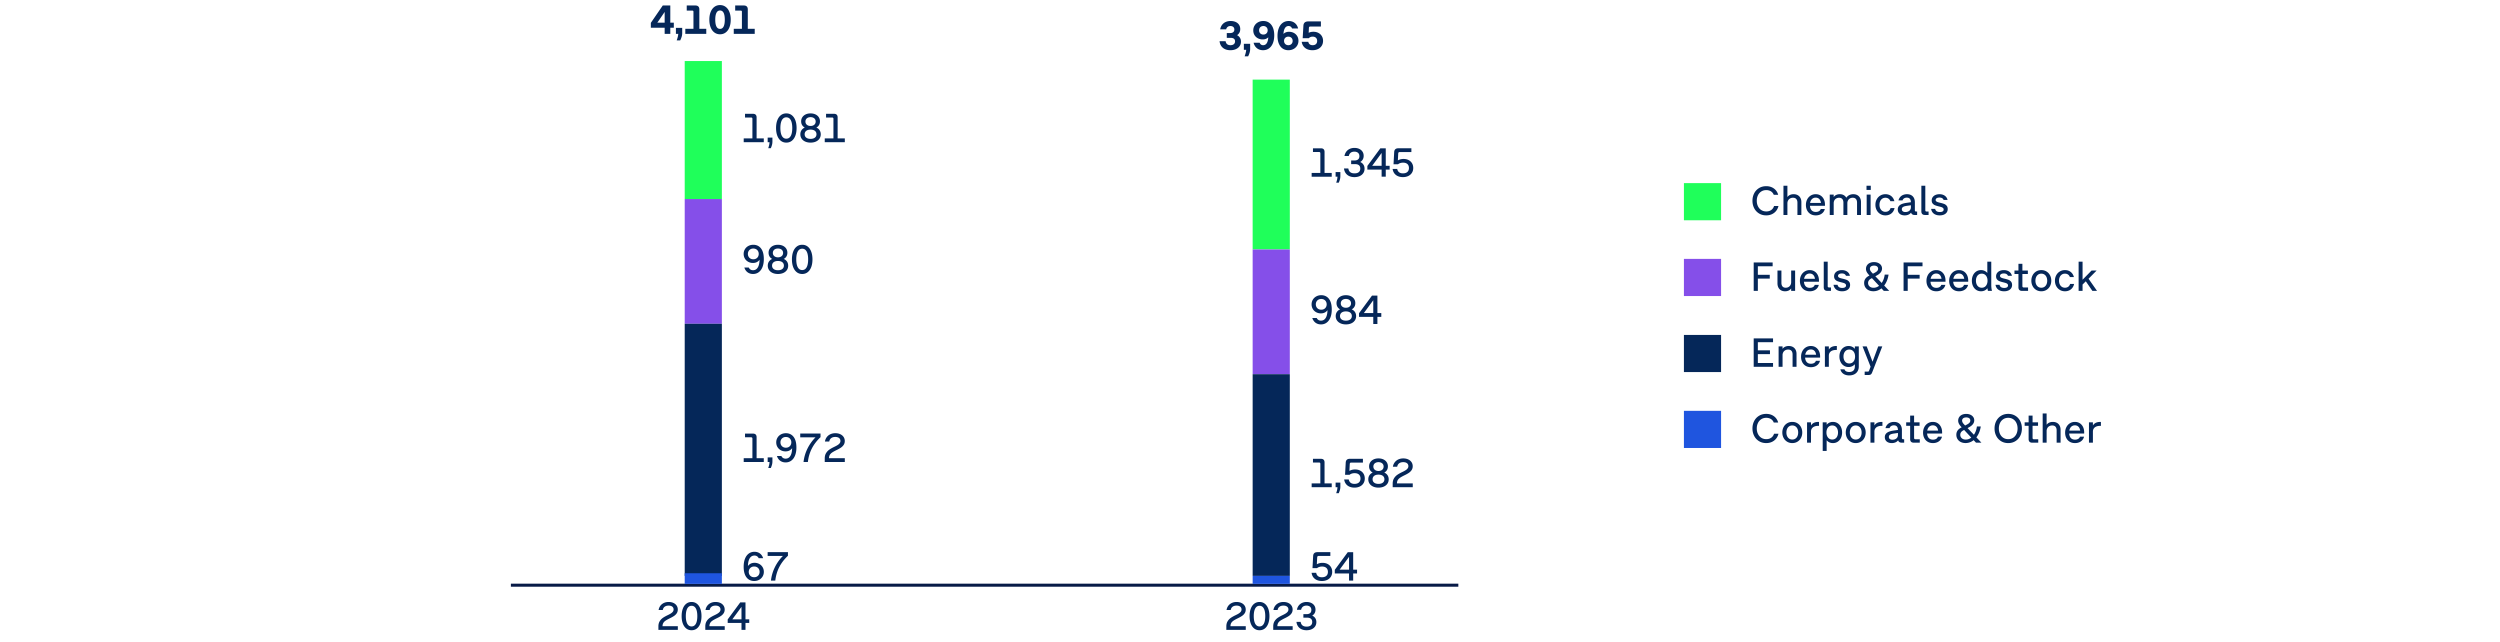 <svg xmlns="http://www.w3.org/2000/svg" width="942" height="242" viewBox="0 0 942 242"><g data-name="Grafik"><path fill="none" stroke="#081b47" stroke-miterlimit="10" stroke-width="1.147" d="M192.5 220.5h357"/><g fill="#052759"><path d="M248.549 234.135a4.176 4.176 0 011.193-1.301c.487-.346 1.094-.688 1.818-1.027.51-.24.924-.463 1.241-.668s.565-.428.743-.668a1.34 1.34 0 00.266-.817c0-.3-.074-.56-.221-.779a1.4 1.4 0 00-.642-.506c-.28-.117-.618-.176-1.013-.176-.615 0-1.111.141-1.488.424-.378.281-.614.695-.709 1.24h-1.575c.101-.61.321-1.142.663-1.597.344-.455.783-.808 1.32-1.058s1.139-.375 1.805-.375 1.258.119 1.781.356c.521.237.93.572 1.222 1.005s.438.928.438 1.487c0 .525-.125.982-.375 1.373-.25.39-.58.727-.99 1.009-.409.282-.93.576-1.559.881-.726.351-1.282.656-1.67.919-.387.263-.674.557-.861.881-.188.325-.287.728-.297 1.208h5.768v1.38h-7.32v-1.298c0-.739.154-1.371.461-1.894zM258.588 236.816c-.564-.44-.998-1.062-1.297-1.864-.301-.802-.451-1.736-.451-2.801s.15-1.999.451-2.802c.299-.801.732-1.423 1.297-1.862.564-.44 1.23-.66 1.995-.66.771 0 1.437.22 1.999.66.562.439.994 1.062 1.293 1.862.301.803.451 1.736.451 2.802s-.15 1.999-.451 2.801c-.299.803-.73 1.424-1.293 1.864-.562.439-1.229.66-1.999.66-.765 0-1.431-.221-1.995-.66zm3.207-1.241c.322-.312.562-.76.719-1.343.158-.582.236-1.276.236-2.081s-.078-1.499-.236-2.081c-.156-.583-.396-1.03-.719-1.343-.323-.312-.727-.468-1.212-.468-.479 0-.882.156-1.204.468-.322.312-.563.76-.723 1.343-.16.582-.24 1.276-.24 2.081s.08 1.499.24 2.081c.159.583.4 1.03.723 1.343s.725.469 1.204.469c.485 0 .889-.156 1.212-.469zM266.219 234.135a4.176 4.176 0 011.193-1.301c.487-.346 1.094-.688 1.818-1.027.51-.24.924-.463 1.241-.668s.565-.428.743-.668a1.34 1.34 0 00.266-.817c0-.3-.074-.56-.221-.779a1.4 1.4 0 00-.642-.506c-.28-.117-.618-.176-1.013-.176-.615 0-1.111.141-1.488.424-.378.281-.614.695-.709 1.24h-1.575c.101-.61.321-1.142.663-1.597.344-.455.783-.808 1.32-1.058s1.139-.375 1.805-.375 1.258.119 1.781.356c.521.237.93.572 1.222 1.005s.438.928.438 1.487c0 .525-.125.982-.375 1.373-.25.39-.58.727-.99 1.009-.409.282-.93.576-1.559.881-.726.351-1.282.656-1.67.919-.387.263-.674.557-.861.881-.188.325-.287.728-.297 1.208h5.768v1.38h-7.32v-1.298c0-.739.154-1.371.461-1.894zM279.393 234.731h-5.198v-1.328l4.732-6.426h1.973v6.374h1.417v1.38H280.9v2.595h-1.507v-2.595zm0-1.379v-4.687l-3.443 4.687h3.443z"/></g><g fill="#052759"><path d="M462.55 234.135a4.173 4.173 0 011.192-1.301c.487-.346 1.094-.688 1.819-1.027.51-.24.923-.463 1.241-.668.317-.205.564-.428.742-.668.178-.239.267-.512.267-.817 0-.3-.074-.56-.222-.779s-.361-.388-.642-.506c-.279-.117-.617-.176-1.012-.176-.615 0-1.111.141-1.489.424-.378.281-.614.695-.709 1.24h-1.575c.101-.61.321-1.142.664-1.597s.782-.808 1.32-1.058c.537-.25 1.139-.375 1.804-.375s1.259.119 1.781.356.93.572 1.223 1.005c.292.433.438.928.438 1.487 0 .525-.125.982-.375 1.373-.25.39-.58.727-.99 1.009s-.93.576-1.56.881c-.726.351-1.281.656-1.669.919s-.675.557-.862.881c-.188.325-.286.728-.297 1.208h5.768v1.38h-7.319v-1.298c0-.739.153-1.371.461-1.894zM472.589 236.816c-.565-.44-.998-1.062-1.298-1.864-.3-.802-.45-1.736-.45-2.801s.15-1.999.45-2.802c.3-.801.732-1.423 1.298-1.862.564-.44 1.229-.66 1.994-.66.77 0 1.436.22 1.998.66.562.439.994 1.062 1.294 1.862.3.803.45 1.736.45 2.802s-.15 1.999-.45 2.801c-.3.803-.731 1.424-1.294 1.864-.562.439-1.229.66-1.998.66-.766 0-1.43-.221-1.994-.66zm3.205-1.241c.322-.312.562-.76.72-1.343.157-.582.236-1.276.236-2.081s-.079-1.499-.236-2.081c-.157-.583-.397-1.03-.72-1.343-.322-.312-.727-.468-1.211-.468-.48 0-.881.156-1.203.468-.322.312-.563.76-.724 1.343-.16.582-.24 1.276-.24 2.081s.08 1.499.24 2.081c.16.583.401 1.03.724 1.343s.723.469 1.203.469c.484 0 .889-.156 1.211-.469zM480.219 234.135a4.173 4.173 0 011.192-1.301c.487-.346 1.094-.688 1.819-1.027.51-.24.923-.463 1.241-.668.317-.205.564-.428.742-.668.178-.239.267-.512.267-.817 0-.3-.074-.56-.222-.779s-.361-.388-.642-.506c-.279-.117-.617-.176-1.012-.176-.615 0-1.111.141-1.489.424-.378.281-.614.695-.709 1.24h-1.575c.101-.61.321-1.142.664-1.597s.782-.808 1.32-1.058c.537-.25 1.139-.375 1.804-.375s1.259.119 1.781.356.93.572 1.223 1.005c.292.433.438.928.438 1.487 0 .525-.125.982-.375 1.373-.25.39-.58.727-.99 1.009s-.93.576-1.56.881c-.726.351-1.281.656-1.669.919s-.675.557-.862.881c-.188.325-.286.728-.297 1.208h5.768v1.38h-7.319v-1.298c0-.739.153-1.371.461-1.894zM490.411 237.094a3.193 3.193 0 01-1.312-1.095c-.327-.476-.526-1.035-.596-1.681h1.582c.095.605.329 1.056.701 1.351s.889.442 1.549.442c.68 0 1.201-.15 1.563-.45s.544-.732.544-1.298c0-.54-.162-.945-.487-1.219-.325-.272-.806-.408-1.44-.408h-1.402v-1.328h1.2c.58 0 1.026-.132 1.339-.397.312-.265.469-.654.469-1.17 0-.359-.078-.663-.232-.911a1.426 1.426 0 00-.649-.554 2.393 2.393 0 00-.971-.184c-.545 0-.99.136-1.335.408-.345.271-.57.666-.675 1.181h-1.575c.1-.595.313-1.114.641-1.56a3.284 3.284 0 011.265-1.031 4.022 4.022 0 011.732-.363c.649 0 1.229.119 1.739.356.511.237.908.575 1.193 1.013.284.438.427.945.427 1.524 0 .506-.108.946-.326 1.324s-.526.684-.926.919c.495.22.881.54 1.158.96s.417.917.417 1.492c0 .615-.157 1.154-.469 1.616-.313.463-.748.819-1.306 1.069s-1.196.375-1.916.375-1.354-.128-1.901-.383z"/></g><g fill="#1fff5a"><path d="M258 23h14v52h-14zM472 30h14v64h-14z"/></g><g fill="#854fe9"><path d="M258 75h14v47h-14zM472 94h14v47h-14z"/></g><g fill="#052759"><path d="M258 122h14v95h-14zM472 141h14v76h-14z"/></g><g fill="#1f55df"><path d="M258 216h14v4h-14zM472 217h14v3h-14z"/></g></g><g data-name="EN"><g fill="#052759"><path d="M250.445 10.448h-5.207V8.611l4.494-6.541h2.836v6.464h1.326v1.914h-1.326v2.317h-2.123v-2.317zm0-1.914V4.496l-2.758 4.038h2.758zM255.391 13.889c.098-.403.154-.778.17-1.124h-.877V10.51h2.373v1.922c0 .47-.064.926-.191 1.367a8.332 8.332 0 01-.568 1.423h-1.311c.17-.486.305-.931.404-1.333zM261.189 4.105c-.068-.07-.17-.105-.305-.105h-2.123V2.07h3.277c.475 0 .84.126 1.092.376.254.251.381.614.381 1.089v7.316h2.611v1.914h-7.896v-1.914h3.068v-6.44c0-.135-.035-.236-.105-.306zM269.186 12.242c-.609-.452-1.08-1.094-1.412-1.926-.33-.832-.494-1.798-.494-2.898s.164-2.066.494-2.898c.332-.832.803-1.474 1.412-1.926s1.316-.678 2.123-.678 1.514.226 2.123.678 1.08 1.094 1.41 1.926c.332.832.496 1.798.496 2.898s-.164 2.066-.496 2.898c-.33.832-.801 1.474-1.41 1.926s-1.316.679-2.123.679-1.514-.227-2.123-.679zm3.474-2.251c.297-.594.445-1.452.445-2.573s-.148-1.979-.445-2.573c-.297-.594-.748-.891-1.352-.891s-1.055.297-1.354.891c-.297.595-.445 1.452-.445 2.573s.148 1.979.445 2.573c.299.594.748.892 1.354.892s1.055-.298 1.352-.892zM279.449 4.105c-.07-.07-.172-.105-.307-.105h-2.123V2.07h3.277c.477 0 .84.126 1.094.376.254.251.379.614.379 1.089v7.316h2.613v1.914h-7.898v-1.914h3.07v-6.44c0-.135-.035-.236-.105-.306z"/></g><g fill="#052759"><path d="M283.383 164.897c-.082-.083-.201-.124-.356-.124h-2.302v-1.388h3.016c.438 0 .773.115 1.003.345s.345.565.345 1.004v7.921h2.705v1.426h-7.563v-1.426h3.277v-7.401c0-.155-.041-.273-.124-.356zM289.823 175.131a5.68 5.68 0 00.132-1.05h-.698v-1.744h1.791v1.496c0 .424-.052.836-.155 1.236s-.253.822-.449 1.267h-.969c.154-.454.271-.856.349-1.205zM298.015 163.712c.553.32 1.002.795 1.349 1.426.48.878.721 2.035.721 3.472 0 1.132-.163 2.121-.488 2.969-.325.847-.796 1.502-1.41 1.964-.615.463-1.339.694-2.17.694-.543 0-1.034-.1-1.473-.299-.439-.198-.812-.48-1.116-.845s-.532-.792-.682-1.282h1.674c.149.325.358.574.628.748.269.173.591.259.969.259.526 0 .971-.159 1.333-.48.361-.32.635-.775.821-1.367.186-.592.286-1.293.302-2.104a2.737 2.737 0 01-1.03.899c-.419.212-.899.317-1.441.317a3.674 3.674 0 01-1.802-.441c-.535-.295-.955-.7-1.26-1.217s-.457-1.098-.457-1.744c0-.641.156-1.225.469-1.751a3.325 3.325 0 011.302-1.244c.556-.303 1.182-.453 1.88-.453.702 0 1.33.16 1.883.48zm-2.961 1.201c-.31.176-.55.417-.721.725-.17.308-.255.652-.255 1.034s.085.728.255 1.035c.171.307.411.549.721.725.311.176.667.263 1.07.263s.759-.087 1.069-.263c.31-.176.55-.418.721-.725.17-.308.256-.652.256-1.035s-.086-.727-.256-1.034a1.854 1.854 0 00-.721-.725c-.311-.176-.667-.264-1.069-.264s-.76.088-1.07.264zM304.215 169.109a16.088 16.088 0 013.077-4.328h-5.767v-1.426h7.649v1.371c-1.405 1.323-2.5 2.755-3.286 4.298-.785 1.542-1.278 3.228-1.479 5.057h-1.636c.196-1.73.677-3.388 1.441-4.972zM311.24 170.783a4.31 4.31 0 011.231-1.345c.504-.356 1.131-.71 1.88-1.062.527-.248.954-.478 1.282-.689s.584-.442.768-.69c.184-.247.275-.529.275-.845 0-.31-.076-.578-.229-.806a1.45 1.45 0 00-.663-.523c-.289-.121-.638-.182-1.046-.182-.636 0-1.148.146-1.539.438-.39.292-.634.72-.732 1.283h-1.627a3.694 3.694 0 01.686-1.651c.354-.47.809-.834 1.364-1.093.556-.258 1.177-.387 1.864-.387s1.3.122 1.84.368c.54.245.961.591 1.264 1.038.302.447.453.96.453 1.538 0 .543-.129 1.016-.388 1.419-.258.402-.599.75-1.022 1.042s-.961.596-1.612.91c-.749.362-1.324.679-1.725.95-.4.271-.697.574-.891.91-.194.336-.296.752-.307 1.248h5.96v1.426h-7.563v-1.341c0-.765.158-1.417.477-1.957z"/></g><g fill="#052759"><path d="M282.283 218.439c-.554-.32-1.003-.795-1.349-1.426-.48-.883-.721-2.041-.721-3.473 0-1.131.162-2.121.488-2.967.325-.848.795-1.504 1.41-1.965.615-.463 1.338-.693 2.17-.693.543 0 1.033.1 1.473.297.439.199.811.48 1.116.846a3.6 3.6 0 01.682 1.283h-1.674a1.706 1.706 0 00-.628-.748c-.269-.174-.592-.26-.969-.26-.527 0-.972.16-1.333.48s-.636.775-.821 1.367c-.187.592-.287 1.293-.303 2.104a2.747 2.747 0 011.031-.898c.418-.211.898-.318 1.441-.318a3.67 3.67 0 011.802.443c.535.293.954.699 1.26 1.217.305.516.457 1.098.457 1.742a3.346 3.346 0 01-1.771 2.996c-.556.303-1.183.453-1.88.453-.703 0-1.33-.16-1.883-.48zm2.96-1.201c.311-.176.551-.418.721-.725a2.09 2.09 0 00.256-1.035c0-.381-.085-.727-.256-1.033a1.835 1.835 0 00-.721-.725c-.31-.176-.666-.264-1.069-.264s-.76.088-1.069.264a1.835 1.835 0 00-.721.725 2.088 2.088 0 00-.256 1.033c0 .383.085.729.256 1.035.17.307.41.549.721.725.31.176.666.264 1.069.264s.76-.088 1.069-.264zM291.938 213.793a16.119 16.119 0 013.077-4.328h-5.767v-1.426h7.649v1.371c-1.405 1.324-2.5 2.756-3.286 4.299-.785 1.541-1.278 3.227-1.479 5.057h-1.636c.196-1.73.677-3.389 1.441-4.973z"/></g><g fill="#052759"><path d="M285.739 92.712c.553.32 1.002.795 1.349 1.426.48.878.721 2.035.721 3.472 0 1.132-.163 2.121-.488 2.969-.325.847-.796 1.502-1.41 1.964-.615.463-1.339.694-2.17.694-.543 0-1.034-.1-1.473-.299-.439-.198-.812-.48-1.116-.845s-.532-.792-.682-1.282h1.674c.149.325.358.574.628.748.269.173.591.259.969.259.526 0 .971-.159 1.333-.48.361-.32.635-.775.821-1.367.186-.592.286-1.293.302-2.104a2.737 2.737 0 01-1.03.899c-.419.212-.899.317-1.441.317a3.674 3.674 0 01-1.802-.441c-.535-.295-.955-.7-1.26-1.217s-.457-1.098-.457-1.744c0-.641.156-1.225.469-1.751a3.325 3.325 0 011.302-1.244c.556-.303 1.182-.453 1.88-.453.702 0 1.33.16 1.883.48zm-2.961 1.201c-.31.176-.55.417-.721.725-.17.308-.255.652-.255 1.034s.085.728.255 1.035c.171.307.411.549.721.725.311.176.667.263 1.07.263s.759-.087 1.069-.263c.31-.176.55-.418.721-.725.17-.308.256-.652.256-1.035s-.086-.727-.256-1.034a1.854 1.854 0 00-.721-.725c-.311-.176-.667-.264-1.069-.264s-.76.088-1.07.264zM291.129 102.845c-.581-.261-1.032-.628-1.353-1.101s-.48-1.02-.48-1.639c0-.584.146-1.096.438-1.535.292-.438.702-.774 1.229-1.007a2.513 2.513 0 01-1.011-.946c-.235-.397-.353-.857-.353-1.379 0-.589.149-1.111.449-1.565.3-.455.717-.809 1.252-1.062.534-.253 1.147-.379 1.84-.379s1.308.126 1.845.379c.537.254.954.607 1.252 1.062.297.454.445.977.445 1.565 0 .521-.117.981-.353 1.379a2.503 2.503 0 01-1.012.946c.532.232.943.568 1.232 1.007.289.439.435.951.435 1.535 0 .619-.16 1.166-.48 1.639-.321.473-.771.84-1.353 1.101s-1.252.392-2.012.392-1.43-.131-2.011-.392zm3.204-1.229c.336-.14.594-.34.771-.601.179-.261.268-.569.268-.926 0-.362-.089-.675-.268-.938a1.679 1.679 0 00-.771-.604c-.336-.139-.733-.209-1.193-.209s-.856.07-1.189.209a1.7 1.7 0 00-.768.604c-.178.264-.267.576-.267.938s.089.672.267.93c.179.259.435.457.768.597s.729.209 1.189.209.857-.069 1.193-.209zm-.182-4.859c.292-.14.518-.334.678-.585s.24-.541.24-.872-.08-.621-.24-.872c-.16-.25-.386-.444-.678-.581s-.629-.205-1.012-.205-.72.068-1.011.205a1.582 1.582 0 00-.679.581c-.16.251-.24.542-.24.872s.08.621.24.872.387.445.679.585c.291.14.629.209 1.011.209s.72-.069 1.012-.209zM300.208 102.554c-.584-.454-1.03-1.097-1.341-1.926-.31-.829-.465-1.794-.465-2.895s.155-2.065.465-2.895c.311-.829.757-1.471 1.341-1.926s1.271-.682 2.062-.682c.796 0 1.484.227 2.065.682s1.027 1.097 1.337 1.926c.311.829.465 1.794.465 2.895s-.154 2.065-.465 2.895c-.31.829-.756 1.472-1.337 1.926-.581.455-1.27.683-2.065.683-.79 0-1.478-.228-2.062-.683zm3.313-1.283c.333-.323.581-.785.744-1.388.162-.602.244-1.318.244-2.15s-.082-1.549-.244-2.15c-.163-.602-.411-1.064-.744-1.388-.333-.322-.751-.484-1.252-.484-.496 0-.91.162-1.243.484-.334.323-.583.786-.748 1.388-.166.602-.248 1.318-.248 2.15s.082 1.549.248 2.15c.165.603.414 1.064.748 1.388.333.323.747.484 1.243.484.501 0 .919-.161 1.252-.484z"/></g><g fill="#052759"><path d="M283.383 44.397c-.082-.083-.201-.124-.356-.124h-2.302v-1.388h3.016c.438 0 .773.115 1.003.345s.345.565.345 1.004v7.921h2.705v1.426h-7.563v-1.426h3.277v-7.401c0-.155-.041-.273-.124-.356zM289.823 54.63a5.68 5.68 0 00.132-1.05h-.698v-1.744h1.791v1.496c0 .424-.052.836-.155 1.236s-.253.822-.449 1.267h-.969c.154-.454.271-.856.349-1.205zM294.225 53.053c-.584-.454-1.03-1.097-1.341-1.926-.31-.829-.465-1.794-.465-2.895s.155-2.065.465-2.895c.311-.829.757-1.471 1.341-1.926s1.271-.682 2.062-.682c.796 0 1.484.227 2.065.682s1.027 1.097 1.337 1.926c.311.829.465 1.794.465 2.895s-.154 2.065-.465 2.895c-.31.829-.756 1.472-1.337 1.926-.581.455-1.27.683-2.065.683-.79 0-1.478-.228-2.062-.683zm3.313-1.282c.333-.323.581-.785.744-1.388.162-.602.244-1.318.244-2.15s-.082-1.549-.244-2.15c-.163-.602-.411-1.064-.744-1.388-.333-.322-.751-.484-1.252-.484-.496 0-.91.162-1.243.484-.334.323-.583.786-.748 1.388-.166.602-.248 1.318-.248 2.15s.082 1.549.248 2.15c.165.603.414 1.064.748 1.388.333.323.747.484 1.243.484.501 0 .919-.161 1.252-.484zM303.405 53.344c-.581-.261-1.032-.628-1.353-1.101s-.48-1.02-.48-1.639c0-.584.146-1.096.438-1.535.292-.438.702-.774 1.229-1.007a2.513 2.513 0 01-1.011-.946c-.235-.397-.353-.857-.353-1.379 0-.589.149-1.111.449-1.565.3-.455.717-.809 1.252-1.062.534-.253 1.147-.379 1.84-.379s1.308.126 1.845.379c.537.254.954.607 1.252 1.062.297.454.445.977.445 1.565 0 .521-.117.981-.353 1.379a2.503 2.503 0 01-1.012.946c.532.232.943.568 1.232 1.007.289.439.435.951.435 1.535 0 .619-.16 1.166-.48 1.639-.321.473-.771.84-1.353 1.101s-1.252.392-2.012.392-1.43-.131-2.011-.392zm3.204-1.228c.336-.14.594-.34.771-.601.179-.261.268-.569.268-.926 0-.362-.089-.675-.268-.938a1.679 1.679 0 00-.771-.604c-.336-.139-.733-.209-1.193-.209s-.856.07-1.189.209a1.7 1.7 0 00-.768.604c-.178.264-.267.576-.267.938s.089.672.267.93c.179.259.435.457.768.597s.729.209 1.189.209.857-.069 1.193-.209zm-.181-4.86c.292-.14.518-.334.678-.585s.24-.541.24-.872-.08-.621-.24-.872c-.16-.25-.386-.444-.678-.581s-.629-.205-1.012-.205-.72.068-1.011.205a1.582 1.582 0 00-.679.581c-.16.251-.24.542-.24.872s.08.621.24.872.387.445.679.585c.291.14.629.209 1.011.209s.72-.069 1.012-.209zM313.917 44.397c-.082-.083-.201-.124-.356-.124h-2.302v-1.388h3.016c.438 0 .773.115 1.003.345s.345.565.345 1.004v7.921h2.705v1.426h-7.563v-1.426h3.277v-7.401c0-.155-.041-.273-.124-.356z"/></g><g fill="#052759"><path d="M461.582 18.517a3.403 3.403 0 01-1.41-1.17c-.354-.512-.566-1.121-.639-1.829h2.277c.078.506.271.885.582 1.135.309.251.723.376 1.24.376.35 0 .656-.057.918-.17a1.34 1.34 0 00.604-.496 1.39 1.39 0 00.213-.783c0-.434-.141-.762-.426-.984-.283-.222-.695-.333-1.232-.333h-1.457v-1.806h1.279c.48 0 .861-.113 1.143-.341s.424-.558.424-.992c0-.284-.064-.524-.191-.721s-.301-.345-.521-.445a1.825 1.825 0 00-.76-.151c-.42 0-.768.108-1.043.325-.277.218-.467.524-.57.923h-2.238a3.806 3.806 0 01.682-1.659c.346-.47.795-.834 1.348-1.093.553-.258 1.189-.387 1.906-.387.729 0 1.365.125 1.91.375.545.251.965.606 1.26 1.066s.441.994.441 1.604c0 .507-.104.952-.309 1.337a2.563 2.563 0 01-.885.95c.465.248.826.578 1.082.991.256.414.383.895.383 1.441 0 .642-.168 1.207-.508 1.697-.338.491-.809.871-1.414 1.14-.604.269-1.291.403-2.061.403-.766 0-1.441-.135-2.027-.403zM469.391 19.889c.098-.403.154-.778.17-1.124h-.877V16.51h2.373v1.922c0 .47-.064.926-.191 1.367a8.332 8.332 0 01-.568 1.423h-1.311c.17-.486.305-.931.404-1.333zM478.016 8.438c.578.349 1.045.859 1.402 1.531.475.889.713 2.002.713 3.34 0 1.147-.172 2.143-.516 2.987s-.832 1.493-1.469 1.945c-.635.452-1.379.679-2.232.679-.613 0-1.166-.116-1.654-.349s-.893-.561-1.217-.984a3.93 3.93 0 01-.686-1.488h2.287c.107.295.271.523.488.686.217.163.488.244.812.244.584 0 1.041-.256 1.369-.767.328-.512.52-1.251.576-2.217-.264.269-.572.472-.926.608s-.742.205-1.166.205a3.849 3.849 0 01-1.822-.43 3.202 3.202 0 01-1.277-1.205c-.311-.517-.465-1.105-.465-1.768s.162-1.262.488-1.802a3.43 3.43 0 011.352-1.274c.576-.311 1.229-.465 1.957-.465.744 0 1.406.174 1.984.522zm-2.827 1.577c-.244.14-.434.331-.564.574-.133.242-.197.519-.197.829s.064.586.197.829c.131.243.32.433.564.569.246.137.531.205.857.205.314 0 .596-.068.84-.205.246-.137.436-.326.57-.569s.201-.52.201-.829-.066-.587-.201-.829a1.463 1.463 0 00-.57-.574 1.66 1.66 0 00-.84-.209 1.7 1.7 0 00-.857.209zM483.471 18.397c-.578-.349-1.045-.861-1.402-1.538-.469-.873-.705-1.984-.705-3.333 0-1.146.172-2.143.516-2.987s.832-1.493 1.465-1.945 1.375-.678 2.229-.678c.615 0 1.166.116 1.654.349s.895.561 1.217.984c.322.423.551.919.686 1.487h-2.285a1.475 1.475 0 00-.488-.686c-.219-.163-.488-.244-.814-.244-.584 0-1.039.255-1.363.764-.326.509-.518 1.246-.574 2.212.258-.263.564-.463.918-.601a3.202 3.202 0 011.166-.205c.672 0 1.279.144 1.822.431a3.2 3.2 0 011.279 1.205c.309.517.465 1.105.465 1.767s-.164 1.262-.488 1.802a3.46 3.46 0 01-1.354 1.275c-.576.31-1.229.465-1.957.465-.744 0-1.404-.175-1.984-.523zm2.826-1.577c.244-.14.436-.33.568-.573.135-.243.203-.52.203-.829s-.068-.587-.203-.83a1.433 1.433 0 00-.568-.569 1.73 1.73 0 00-.857-.205c-.314 0-.596.068-.84.205a1.438 1.438 0 00-.57.569c-.135.243-.201.52-.201.83s.066.586.201.829.324.434.57.573c.244.14.525.209.84.209a1.7 1.7 0 00.857-.209zM492.551 18.537a3.444 3.444 0 01-1.396-1.101c-.354-.478-.576-1.04-.67-1.686h2.473c.191.853.744 1.278 1.658 1.278.346 0 .646-.064.902-.193s.451-.315.586-.558c.135-.243.201-.53.201-.86s-.07-.618-.209-.86a1.397 1.397 0 00-.59-.559 1.915 1.915 0 00-.883-.193 2.22 2.22 0 00-.832.151 1.637 1.637 0 00-.625.43h-2.316l.271-4.688c.061-1.085.668-1.628 1.82-1.628h4.773v1.915h-3.975c-.346 0-.527.181-.543.542l-.086 1.837c.496-.264 1.09-.396 1.783-.396.703 0 1.33.145 1.879.435.551.289.98.693 1.291 1.213.311.519.465 1.109.465 1.771 0 .697-.166 1.313-.5 1.849a3.346 3.346 0 01-1.406 1.243c-.605.295-1.303.442-2.092.442-.744 0-1.404-.128-1.98-.384z"/></g><g fill="#052759"><path d="M497.383 174.396c-.082-.082-.201-.123-.356-.123h-2.302v-1.389h3.016c.438 0 .773.115 1.003.346.23.23.345.564.345 1.004v7.92h2.705v1.426h-7.563v-1.426h3.277v-7.4c0-.156-.041-.273-.124-.357zM503.823 184.631c.077-.35.121-.699.132-1.051h-.698v-1.744h1.791v1.496c0 .424-.052.836-.155 1.236s-.253.822-.449 1.268h-.969c.154-.455.271-.857.349-1.205zM508.461 183.367a3.26 3.26 0 01-1.341-1.061c-.338-.463-.551-1.012-.639-1.648h1.728c.114.559.352.977.714 1.252.361.277.845.414 1.449.414.47 0 .874-.078 1.213-.236.338-.156.598-.387.778-.689.181-.301.271-.664.271-1.088s-.085-.787-.256-1.09-.421-.533-.752-.693c-.33-.16-.726-.24-1.186-.24-.383 0-.737.053-1.065.154a2.499 2.499 0 00-.849.451h-1.705l.248-4.588c.052-.957.584-1.436 1.597-1.436h4.882v1.428h-4.401c-.182 0-.316.045-.407.139s-.141.232-.151.418l-.132 2.59c.29-.176.615-.312.977-.408a4.555 4.555 0 011.171-.143c.718 0 1.353.143 1.902.426.55.285.978.684 1.282 1.197s.458 1.107.458 1.779c0 .682-.162 1.283-.484 1.801-.323.52-.778.924-1.364 1.209-.587.287-1.262.432-2.026.432-.719 0-1.355-.123-1.911-.369zM517.405 183.344c-.581-.26-1.032-.627-1.353-1.1s-.48-1.02-.48-1.639c0-.584.146-1.096.438-1.535s.702-.775 1.229-1.008a2.504 2.504 0 01-1.011-.945c-.235-.398-.353-.857-.353-1.379 0-.59.149-1.111.449-1.566s.717-.809 1.252-1.062c.534-.252 1.147-.379 1.84-.379s1.308.127 1.845.379c.537.254.954.607 1.252 1.062a2.8 2.8 0 01.445 1.566c0 .521-.117.98-.353 1.379s-.572.713-1.012.945c.532.232.943.568 1.232 1.008s.435.951.435 1.535c0 .619-.16 1.166-.48 1.639-.321.473-.771.84-1.353 1.1-.582.262-1.252.393-2.012.393s-1.43-.131-2.011-.393zm3.204-1.229c.336-.139.594-.34.771-.6a1.6 1.6 0 00.268-.926c0-.363-.089-.676-.268-.939-.178-.262-.436-.465-.771-.604s-.733-.209-1.193-.209-.856.07-1.189.209-.589.342-.768.604a1.637 1.637 0 00-.267.939c0 .361.089.672.267.93.179.258.435.457.768.596.333.141.729.209 1.189.209s.857-.068 1.193-.209zm-.181-4.859c.292-.139.518-.334.678-.584.16-.252.24-.541.24-.873 0-.33-.08-.621-.24-.871s-.386-.445-.678-.582-.629-.205-1.012-.205-.72.068-1.011.205c-.292.137-.519.332-.679.582s-.24.541-.24.871c0 .332.08.621.24.873.16.25.387.445.679.584.291.141.629.209 1.011.209s.72-.068 1.012-.209zM525.24 180.283a4.314 4.314 0 011.231-1.346c.504-.355 1.131-.709 1.88-1.061.527-.248.954-.479 1.282-.689a2.92 2.92 0 00.768-.691c.184-.246.275-.529.275-.844 0-.311-.076-.578-.229-.807a1.462 1.462 0 00-.663-.523c-.289-.121-.638-.182-1.046-.182-.636 0-1.148.146-1.539.438-.39.293-.634.721-.732 1.283h-1.627a3.69 3.69 0 01.686-1.65 3.564 3.564 0 011.364-1.094c.556-.258 1.177-.387 1.864-.387s1.3.123 1.84.369c.54.244.961.59 1.264 1.037.302.447.453.961.453 1.539 0 .543-.129 1.016-.388 1.418-.258.402-.599.75-1.022 1.043-.424.291-.961.596-1.612.91-.749.361-1.324.678-1.725.949s-.697.574-.891.91c-.194.336-.296.752-.307 1.248h5.96v1.426h-7.563v-1.34c0-.766.158-1.418.477-1.957z"/></g><g fill="#052759"><path d="M496.186 218.553a3.26 3.26 0 01-1.341-1.061c-.338-.463-.551-1.012-.639-1.648h1.728c.114.559.352.977.714 1.252.361.277.845.414 1.449.414.47 0 .874-.078 1.213-.236.338-.156.598-.387.778-.689.181-.301.271-.664.271-1.088s-.085-.787-.256-1.09-.421-.533-.752-.693c-.33-.16-.726-.24-1.186-.24-.383 0-.737.053-1.065.154a2.499 2.499 0 00-.849.451h-1.705l.248-4.588c.052-.957.584-1.436 1.597-1.436h4.882v1.428h-4.401c-.182 0-.316.045-.407.139s-.141.232-.151.418l-.132 2.59c.29-.176.615-.312.977-.408a4.555 4.555 0 011.171-.143c.718 0 1.353.143 1.902.426.55.285.978.684 1.282 1.197s.458 1.107.458 1.779c0 .682-.162 1.283-.484 1.801-.323.52-.778.924-1.364 1.209-.587.287-1.262.432-2.026.432-.719 0-1.355-.123-1.911-.369zM508.318 216.084h-5.371v-1.371l4.891-6.643h2.038v6.588h1.465v1.426h-1.465v2.682h-1.558v-2.682zm0-1.426v-4.844l-3.558 4.844h3.558z"/></g><g fill="#052759"><path d="M499.739 111.711c.553.32 1.002.795 1.349 1.426.48.879.721 2.035.721 3.473 0 1.131-.163 2.121-.488 2.969-.325.846-.796 1.502-1.41 1.963-.615.463-1.339.695-2.17.695-.543 0-1.034-.1-1.473-.299a3.086 3.086 0 01-1.116-.846 3.608 3.608 0 01-.682-1.281h1.674c.149.324.358.574.628.748.269.172.591.258.969.258.526 0 .971-.158 1.333-.48.361-.32.635-.775.821-1.367.186-.592.286-1.293.302-2.104a2.734 2.734 0 01-1.03.898c-.419.213-.899.318-1.441.318a3.685 3.685 0 01-1.802-.441 3.269 3.269 0 01-1.26-1.217 3.369 3.369 0 01-.457-1.744c0-.641.156-1.225.469-1.752s.746-.941 1.302-1.244 1.182-.453 1.88-.453c.702 0 1.33.16 1.883.48zm-2.961 1.201c-.31.176-.55.418-.721.725-.17.309-.255.652-.255 1.035s.085.727.255 1.035c.171.307.411.549.721.725.311.176.667.262 1.07.262s.759-.086 1.069-.262c.31-.176.55-.418.721-.725.17-.309.256-.652.256-1.035s-.086-.727-.256-1.035a1.861 1.861 0 00-.721-.725c-.311-.176-.667-.264-1.069-.264s-.76.088-1.07.264zM505.129 121.844c-.581-.26-1.032-.627-1.353-1.1s-.48-1.02-.48-1.639c0-.584.146-1.096.438-1.535s.702-.775 1.229-1.008a2.504 2.504 0 01-1.011-.945c-.235-.398-.353-.857-.353-1.379 0-.59.149-1.111.449-1.566s.717-.809 1.252-1.062c.534-.252 1.147-.379 1.84-.379s1.308.127 1.845.379c.537.254.954.607 1.252 1.062a2.8 2.8 0 01.445 1.566c0 .521-.117.98-.353 1.379s-.572.713-1.012.945c.532.232.943.568 1.232 1.008s.435.951.435 1.535c0 .619-.16 1.166-.48 1.639-.321.473-.771.84-1.353 1.1-.582.262-1.252.393-2.012.393s-1.43-.131-2.011-.393zm3.204-1.229c.336-.139.594-.34.771-.6a1.6 1.6 0 00.268-.926c0-.363-.089-.676-.268-.939-.178-.262-.436-.465-.771-.604s-.733-.209-1.193-.209-.856.07-1.189.209-.589.342-.768.604a1.637 1.637 0 00-.267.939c0 .361.089.672.267.93.179.258.435.457.768.596.333.141.729.209 1.189.209s.857-.068 1.193-.209zm-.182-4.859c.292-.139.518-.334.678-.584.16-.252.24-.541.24-.873 0-.33-.08-.621-.24-.871s-.386-.445-.678-.582-.629-.205-1.012-.205-.72.068-1.011.205c-.292.137-.519.332-.679.582s-.24.541-.24.871c0 .332.08.621.24.873.16.25.387.445.679.584.291.141.629.209 1.011.209s.72-.068 1.012-.209zM517.448 119.398h-5.371v-1.371l4.891-6.643h2.038v6.588h1.465v1.426h-1.465v2.682h-1.558v-2.682zm0-1.425v-4.844l-3.558 4.844h3.558z"/></g><g fill="#052759"><path d="M497.383 57.397c-.082-.083-.201-.124-.356-.124h-2.302v-1.388h3.016c.438 0 .773.115 1.003.345s.345.565.345 1.004v7.921h2.705v1.426h-7.563v-1.426h3.277v-7.401c0-.155-.041-.273-.124-.356zM503.823 67.63a5.68 5.68 0 00.132-1.05h-.698v-1.744h1.791v1.496c0 .424-.052.836-.155 1.236s-.253.822-.449 1.267h-.969c.154-.454.271-.856.349-1.205zM508.384 66.34a3.312 3.312 0 01-1.356-1.132c-.338-.49-.544-1.069-.616-1.735h1.636c.098.625.34 1.09.725 1.395s.918.457 1.601.457c.702 0 1.241-.154 1.615-.465.375-.31.562-.757.562-1.341 0-.558-.168-.978-.504-1.259-.336-.282-.832-.423-1.488-.423h-1.449v-1.372h1.24c.599 0 1.061-.137 1.383-.41.323-.273.484-.677.484-1.209 0-.372-.08-.686-.24-.941s-.383-.447-.67-.574a2.477 2.477 0 00-1.004-.189c-.563 0-1.022.141-1.379.422-.356.282-.59.689-.698 1.221h-1.627a3.727 3.727 0 01.662-1.611c.339-.46.774-.815 1.307-1.066.531-.25 1.128-.375 1.79-.375.671 0 1.271.122 1.798.368.527.245.938.594 1.232 1.046.294.452.441.978.441 1.577 0 .521-.112.978-.337 1.368-.225.39-.544.706-.957.949.512.228.91.558 1.197.992.286.434.43.947.43 1.542 0 .636-.161 1.192-.484 1.67-.322.478-.772.846-1.349 1.104-.576.258-1.235.388-1.979.388s-1.399-.132-1.965-.396zM520.595 63.899h-5.371v-1.372l4.891-6.642h2.038v6.588h1.465v1.426h-1.465v2.682h-1.558v-2.682zm0-1.426v-4.844l-3.558 4.844h3.558zM526.72 66.368a3.263 3.263 0 01-1.341-1.062c-.338-.463-.551-1.012-.639-1.647h1.728c.114.559.352.976.714 1.252.361.276.845.414 1.449.414.47 0 .874-.078 1.213-.236.338-.157.598-.387.778-.689.181-.302.271-.665.271-1.089s-.085-.786-.256-1.089-.421-.533-.752-.693c-.33-.16-.726-.24-1.186-.24-.383 0-.737.052-1.065.154a2.514 2.514 0 00-.849.45h-1.705l.248-4.588c.052-.956.584-1.435 1.597-1.435h4.882v1.427h-4.401c-.182 0-.316.046-.407.14-.091.093-.141.232-.151.418l-.132 2.589c.29-.176.615-.312.977-.407a4.554 4.554 0 011.171-.144c.718 0 1.353.143 1.902.427s.978.683 1.282 1.197c.305.514.458 1.106.458 1.778 0 .683-.162 1.283-.484 1.802-.323.52-.778.923-1.364 1.209-.587.287-1.262.431-2.026.431-.719 0-1.355-.123-1.911-.368z"/></g><path fill="#1fff5a" d="M634.5 69h14v14h-14z"/><g fill="#052759"><path d="M662.822 80.443a4.932 4.932 0 01-1.836-1.969c-.439-.837-.66-1.777-.66-2.821s.219-1.983.656-2.821a4.895 4.895 0 011.836-1.968c.788-.476 1.686-.713 2.693-.713.754 0 1.439.134 2.058.402.617.269 1.136.647 1.554 1.136s.716 1.058.891 1.709h-1.666a2.615 2.615 0 00-1.565-1.55 3.482 3.482 0 00-1.256-.218c-.713 0-1.341.176-1.883.527a3.452 3.452 0 00-1.252 1.441c-.293.609-.438 1.294-.438 2.054s.145 1.444.438 2.054c.291.61.709 1.091 1.252 1.441.542.352 1.175.527 1.898.527.496 0 .941-.084 1.336-.252a2.69 2.69 0 00.996-.713c.27-.308.465-.671.59-1.089h1.666c-.166.702-.461 1.32-.888 1.853s-.958.945-1.597 1.239c-.638.295-1.35.442-2.135.442-1.008 0-1.904-.238-2.689-.713zM672.006 69.996h1.488v4.255c.258-.356.588-.625.988-.807.4-.181.852-.271 1.352-.271.6 0 1.119.122 1.559.368.439.245.775.594 1.012 1.046.234.452.352.978.352 1.577V81h-1.487v-4.635c0-.589-.14-1.045-.419-1.367-.279-.323-.697-.484-1.256-.484-.397 0-.756.086-1.076.259-.32.174-.571.422-.752.744a2.24 2.24 0 00-.271 1.12V81h-1.488V69.995zM682.225 80.66a3.348 3.348 0 01-1.299-1.388c-.305-.594-.457-1.273-.457-2.038 0-.77.158-1.463.473-2.081a3.62 3.62 0 011.314-1.453 3.508 3.508 0 011.902-.526c.703 0 1.317.17 1.844.511.527.342.934.811 1.217 1.407.285.597.427 1.267.427 2.011v.449h-5.657c.051.734.265 1.303.639 1.705.375.403.9.604 1.578.604.47 0 .866-.097 1.189-.29.322-.194.543-.469.662-.825h1.535c-.109.48-.32.902-.633 1.267s-.706.646-1.182.845a4.052 4.052 0 01-1.58.299c-.755 0-1.412-.166-1.973-.496zm3.918-4.2a3.054 3.054 0 00-.334-1.047c-.165-.3-.387-.532-.666-.697s-.609-.248-.992-.248c-.367 0-.696.08-.988.24s-.533.39-.725.689-.322.654-.395 1.062h4.1zM689.451 73.328h1.488v.915c.252-.356.576-.624.969-.803a3.155 3.155 0 011.316-.267c.563 0 1.057.116 1.48.349s.752.561.984.984a2.896 2.896 0 011.12-.988c.457-.23.968-.345 1.53-.345.584 0 1.094.122 1.527.368.434.245.768.594 1.004 1.046.234.452.352.978.352 1.577V81h-1.487v-4.635c0-.589-.136-1.045-.407-1.367-.271-.323-.676-.484-1.213-.484-.393 0-.742.085-1.05.255a1.814 1.814 0 00-.721.729 2.27 2.27 0 00-.26 1.108v4.395h-1.487v-4.635c0-.589-.138-1.045-.412-1.367-.273-.323-.679-.484-1.217-.484-.387 0-.735.085-1.045.255a1.798 1.798 0 00-.725.729c-.174.315-.26.683-.26 1.101v4.402h-1.488v-7.673zM703.301 69.996h1.611v1.581h-1.611v-1.581zm.061 3.332h1.487v7.673h-1.487v-7.673zM708.488 80.633a3.637 3.637 0 01-1.348-1.434c-.324-.607-.484-1.285-.484-2.034s.16-1.428.484-2.035c.322-.606.771-1.085 1.348-1.434s1.227-.522 1.949-.522a3.61 3.61 0 011.547.321c.457.215.84.52 1.15.914.31.396.531.859.666 1.392h-1.511c-.14-.403-.37-.718-.69-.945s-.71-.341-1.17-.341c-.455 0-.852.114-1.189.345a2.217 2.217 0 00-.779.945c-.181.4-.271.854-.271 1.36s.091.96.271 1.359c.182.401.441.716.779.946.338.229.734.345 1.189.345.49 0 .906-.125 1.244-.376s.569-.601.693-1.05h1.504a3.54 3.54 0 01-.644 1.461c-.315.415-.71.737-1.186.965a3.681 3.681 0 01-1.604.341 3.696 3.696 0 01-1.949-.523zM720.551 80.769a1.134 1.134 0 01-.457-.675 2.474 2.474 0 01-1.015.799 3.433 3.433 0 01-1.372.264c-.537 0-1.004-.092-1.398-.275a2.076 2.076 0 01-.91-.775c-.213-.333-.318-.725-.318-1.174 0-.476.123-.88.368-1.213s.609-.604 1.093-.813c.482-.209 1.092-.365 1.824-.469l1.667-.24c-.021-.579-.157-1.012-.411-1.299-.253-.286-.63-.43-1.131-.43-.274 0-.521.043-.744.128s-.408.207-.559.364c-.149.157-.25.345-.302.562h-1.55c.119-.48.328-.897.627-1.251a2.958 2.958 0 011.113-.814 3.731 3.731 0 011.476-.282c.62 0 1.152.122 1.597.368.444.245.784.598 1.02 1.058.234.46.352 1.008.352 1.643v2.984c0 .154.042.273.125.356.082.082.201.124.355.124h.373v1.294h-.938c-.362 0-.656-.077-.885-.232zm-3.785-1.369c.105.158.261.279.465.364.204.086.453.128.748.128.393 0 .745-.073 1.058-.221.313-.147.557-.356.732-.628s.264-.588.264-.949v-.752l-1.565.225c-.449.067-.811.154-1.081.26-.271.106-.47.242-.593.407a.978.978 0 00-.186.604c0 .217.053.404.158.562zM724.314 80.656c-.23-.23-.346-.564-.346-1.004v-9.656h1.488v9.23c0 .154.041.273.124.356a.486.486 0 00.356.124h.752V81h-1.372c-.438 0-.773-.115-1.003-.345zM729.281 80.857a2.64 2.64 0 01-1.108-.853 2.74 2.74 0 01-.515-1.298h1.511c.16.79.747 1.186 1.759 1.186.465 0 .822-.081 1.07-.244a.787.787 0 00.371-.701.729.729 0 00-.236-.565 1.641 1.641 0 00-.592-.338c-.238-.08-.568-.171-.992-.274-.574-.14-1.037-.278-1.392-.415s-.657-.353-.911-.647c-.252-.294-.379-.691-.379-1.193 0-.465.125-.874.375-1.229a2.44 2.44 0 011.043-.821c.444-.193.948-.29 1.512-.29.531 0 1.01.088 1.434.263.424.176.773.427 1.05.752.276.326.461.703.554 1.132h-1.495a1.219 1.219 0 00-.55-.655c-.264-.152-.595-.229-.992-.229-.301 0-.559.038-.775.112a1.103 1.103 0 00-.5.322.75.75 0 00-.174.496c0 .201.074.365.225.491.149.127.337.228.562.303s.538.159.941.252c.589.135 1.071.272 1.446.414.374.143.697.371.969.687.271.315.406.738.406 1.271 0 .476-.125.893-.376 1.252s-.603.636-1.058.829c-.455.194-.979.291-1.573.291-.61 0-1.146-.1-1.608-.299z"/></g><path fill="#1f55df" d="M634.5 154.8h14v14h-14z"/><g fill="#052759"><path d="M662.822 166.243a4.932 4.932 0 01-1.836-1.969c-.439-.837-.66-1.777-.66-2.821s.219-1.983.656-2.821a4.895 4.895 0 011.836-1.968c.788-.476 1.686-.713 2.693-.713.754 0 1.439.134 2.058.402.617.269 1.136.647 1.554 1.136s.716 1.058.891 1.709h-1.666a2.615 2.615 0 00-1.565-1.55 3.482 3.482 0 00-1.256-.218c-.713 0-1.341.176-1.883.527a3.452 3.452 0 00-1.252 1.441c-.293.609-.438 1.294-.438 2.054s.145 1.444.438 2.054c.291.61.709 1.091 1.252 1.441.542.352 1.175.527 1.898.527.496 0 .941-.084 1.336-.252a2.69 2.69 0 00.996-.713c.27-.308.465-.671.59-1.089h1.666c-.166.702-.461 1.32-.888 1.853s-.958.945-1.597 1.239c-.638.295-1.35.442-2.135.442-1.008 0-1.904-.238-2.689-.713zM673.39 166.433a3.594 3.594 0 01-1.333-1.434c-.318-.607-.477-1.285-.477-2.034s.158-1.428.477-2.035c.317-.606.762-1.085 1.333-1.434s1.218-.522 1.941-.522c.729 0 1.378.174 1.948.522a3.603 3.603 0 011.334 1.434c.317.607.477 1.286.477 2.035s-.159 1.427-.477 2.034a3.603 3.603 0 01-1.334 1.434c-.57.349-1.22.523-1.948.523-.724 0-1.37-.175-1.941-.523zm3.134-1.162c.336-.23.591-.545.767-.946.176-.399.264-.854.264-1.359s-.088-.96-.264-1.36-.431-.716-.767-.945c-.336-.23-.733-.345-1.193-.345s-.856.114-1.19.345c-.332.229-.587.545-.763.945s-.264.854-.264 1.36.088.96.264 1.359c.176.401.431.716.763.946.334.229.73.345 1.19.345s.857-.115 1.193-.345zM680.896 159.128h1.487v1.194a2.58 2.58 0 011.136-1.027c.468-.214 1.024-.321 1.671-.321h.209v1.487h-.311c-.521 0-.986.08-1.395.24s-.729.403-.961.729c-.232.326-.35.727-.35 1.201v4.17h-1.487v-7.673zM689.312 166.677a2.974 2.974 0 01-1.03-.798v4.021h-1.488v-10.772h1.488v.923a2.977 2.977 0 011.03-.799 3.109 3.109 0 011.333-.278c.677 0 1.277.173 1.802.519a3.46 3.46 0 011.221 1.431c.29.606.435 1.287.435 2.042s-.145 1.435-.435 2.042-.696 1.084-1.221 1.43c-.524.347-1.125.52-1.802.52-.49 0-.936-.094-1.333-.279zm2.243-1.403c.328-.228.579-.543.752-.946.174-.402.26-.857.26-1.363s-.086-.961-.26-1.364c-.173-.403-.424-.718-.752-.945s-.719-.341-1.174-.341c-.449 0-.838.114-1.166.345a2.176 2.176 0 00-.752.945c-.174.4-.26.854-.26 1.36s.086.96.26 1.359c.173.401.424.716.752.946.328.229.717.345 1.166.345.455 0 .846-.114 1.174-.341zM697.29 166.433a3.594 3.594 0 01-1.333-1.434c-.318-.607-.477-1.285-.477-2.034s.158-1.428.477-2.035c.317-.606.762-1.085 1.333-1.434s1.218-.522 1.941-.522c.729 0 1.378.174 1.948.522a3.603 3.603 0 011.334 1.434c.317.607.477 1.286.477 2.035s-.159 1.427-.477 2.034a3.603 3.603 0 01-1.334 1.434c-.57.349-1.22.523-1.948.523-.724 0-1.37-.175-1.941-.523zm3.135-1.162c.336-.23.591-.545.767-.946.176-.399.264-.854.264-1.359s-.088-.96-.264-1.36-.431-.716-.767-.945c-.336-.23-.733-.345-1.193-.345s-.856.114-1.19.345c-.332.229-.587.545-.763.945s-.264.854-.264 1.36.088.96.264 1.359c.176.401.431.716.763.946.334.229.73.345 1.19.345s.857-.115 1.193-.345zM704.796 159.128h1.487v1.194a2.58 2.58 0 011.136-1.027c.468-.214 1.024-.321 1.671-.321h.209v1.487h-.311c-.521 0-.986.08-1.395.24s-.729.403-.961.729c-.232.326-.35.727-.35 1.201v4.17h-1.487v-7.673zM715.669 166.568a1.126 1.126 0 01-.457-.675 2.48 2.48 0 01-1.015.799 3.434 3.434 0 01-1.373.264c-.537 0-1.003-.092-1.398-.275a2.082 2.082 0 01-.91-.775c-.212-.333-.318-.725-.318-1.174 0-.476.123-.88.369-1.213.244-.333.609-.604 1.092-.813.483-.209 1.092-.365 1.825-.469l1.667-.24c-.021-.579-.158-1.012-.411-1.299-.253-.286-.63-.43-1.132-.43-.273 0-.521.043-.744.128-.222.085-.408.207-.558.364s-.251.345-.302.562h-1.551a2.955 2.955 0 011.74-2.065 3.733 3.733 0 011.477-.282c.619 0 1.152.122 1.596.368.445.245.785.598 1.02 1.058.235.46.353 1.008.353 1.643v2.984c0 .154.042.273.124.356.082.082.201.124.356.124h.372v1.294h-.938c-.361 0-.656-.077-.884-.232zm-3.786-1.368c.106.158.262.279.465.364.205.086.454.128.748.128.393 0 .746-.073 1.059-.221s.557-.356.732-.628.264-.588.264-.949v-.752l-1.566.225c-.449.067-.81.154-1.08.26-.271.106-.47.242-.594.407a.984.984 0 00-.186.604c0 .217.053.404.158.562zM720.09 166.456c-.229-.23-.344-.564-.344-1.004v-5.021h-1.496v-1.303h1.496v-2.519h1.487v2.519h2.062v1.303h-2.062v4.596c0 .154.042.273.124.356.082.082.201.124.356.124h1.659v1.294h-2.279c-.439 0-.773-.115-1.004-.345zM726.367 166.46a3.346 3.346 0 01-1.298-1.388c-.305-.594-.457-1.273-.457-2.038 0-.77.157-1.463.473-2.081a3.617 3.617 0 011.313-1.453 3.51 3.51 0 011.902-.526c.703 0 1.318.17 1.845.511.527.342.933.811 1.217 1.407s.427 1.267.427 2.011v.449h-5.658c.052.734.266 1.303.64 1.705.374.403.9.604 1.577.604.471 0 .867-.097 1.189-.29a1.48 1.48 0 00.662-.825h1.535c-.108.48-.319.902-.632 1.267s-.706.646-1.182.845a4.06 4.06 0 01-1.581.299c-.754 0-1.412-.166-1.973-.496zm3.918-4.2a3.033 3.033 0 00-.334-1.047c-.164-.3-.387-.532-.666-.697s-.609-.248-.992-.248c-.367 0-.695.08-.988.24-.291.16-.533.39-.725.689-.19.3-.322.654-.395 1.062h4.1zM738.837 166.557c-.524-.256-.937-.62-1.236-1.093s-.45-1.021-.45-1.646c0-.579.146-1.093.438-1.543.292-.449.767-.845 1.423-1.186l.146-.077-.209-.225c-.398-.429-.682-.823-.853-1.183a2.524 2.524 0 01-.256-1.097c0-.501.128-.945.384-1.333.256-.387.613-.687 1.073-.898s.984-.317 1.573-.317c.578 0 1.097.102 1.554.306.458.204.816.489 1.077.856.262.367.392.785.392 1.256 0 .521-.165 1.001-.496 1.438s-.806.822-1.426 1.158l-.597.325 2.395 2.52a6.34 6.34 0 00.732-1.445c.193-.535.326-1.1.398-1.693h1.45a9.456 9.456 0 01-.577 2.204 7.849 7.849 0 01-1.074 1.911l1.906 2.007h-2.045l-.892-.953a4.985 4.985 0 01-1.419.81 4.674 4.674 0 01-1.627.283c-.666 0-1.262-.128-1.786-.384zm.046-1.798c.168.271.407.484.717.64.311.154.672.232 1.086.232.382 0 .748-.063 1.1-.19.352-.126.683-.309.992-.546l-2.697-2.898-.363.201c-.383.207-.659.447-.83.721-.17.274-.256.581-.256.922s.084.647.252.919zm.609-5.608c.113.232.312.496.596.791l.373.387.682-.356c.434-.227.754-.459.961-.697.207-.237.311-.509.311-.813 0-.243-.061-.452-.18-.628a1.128 1.128 0 00-.522-.407 2.152 2.152 0 00-.825-.143c-.326 0-.605.048-.841.143a1.164 1.164 0 00-.538.411 1.074 1.074 0 00-.187.632c0 .222.057.449.171.682zM754.02 166.243a4.888 4.888 0 01-1.826-1.969c-.434-.837-.65-1.777-.65-2.821s.217-1.983.65-2.821a4.892 4.892 0 011.826-1.968c.782-.476 1.674-.713 2.677-.713s1.896.237 2.678.713 1.392 1.131 1.825 1.968c.434.838.65 1.778.65 2.821s-.217 1.984-.65 2.821-1.043 1.493-1.825 1.969c-.782.475-1.675.713-2.678.713s-1.895-.238-2.677-.713zm4.544-1.295a3.453 3.453 0 001.229-1.441c.286-.609.43-1.294.43-2.054s-.144-1.444-.43-2.054a3.445 3.445 0 00-1.229-1.441c-.532-.352-1.154-.527-1.868-.527s-1.335.176-1.868.527a3.465 3.465 0 00-1.229 1.441c-.286.609-.43 1.294-.43 2.054s.144 1.444.43 2.054c.287.61.697 1.091 1.229 1.441.533.352 1.155.527 1.868.527s1.336-.176 1.868-.527zM764.729 166.456c-.229-.23-.344-.564-.344-1.004v-5.021h-1.496v-1.303h1.496v-2.519h1.487v2.519h2.062v1.303h-2.062v4.596c0 .154.042.273.124.356.082.082.201.124.356.124h1.659v1.294h-2.279c-.439 0-.773-.115-1.004-.345zM769.678 155.796h1.487v4.255c.259-.356.588-.625.988-.807.4-.181.851-.271 1.353-.271.6 0 1.118.122 1.558.368.438.245.776.594 1.011 1.046.235.452.354.978.354 1.577v4.836h-1.488v-4.635c0-.589-.14-1.045-.418-1.367-.279-.323-.698-.484-1.256-.484-.398 0-.758.086-1.078.259-.32.174-.57.422-.751.744a2.251 2.251 0 00-.271 1.12v4.363h-1.487v-11.005zM779.896 166.46a3.34 3.34 0 01-1.298-1.388c-.305-.594-.457-1.273-.457-2.038 0-.77.156-1.463.473-2.081a3.607 3.607 0 011.312-1.453 3.512 3.512 0 011.903-.526c.702 0 1.317.17 1.845.511.527.342.932.811 1.217 1.407.283.597.426 1.267.426 2.011v.449h-5.657c.052.734.265 1.303.64 1.705.374.403.9.604 1.576.604.471 0 .867-.097 1.189-.29.323-.194.545-.469.663-.825h1.534c-.107.48-.318.902-.631 1.267s-.707.646-1.182.845a4.065 4.065 0 01-1.582.299c-.754 0-1.411-.166-1.972-.496zm3.916-4.2c-.057-.398-.168-.747-.333-1.047s-.388-.532-.667-.697c-.278-.165-.609-.248-.991-.248-.367 0-.696.08-.988.24s-.534.39-.725.689-.323.654-.396 1.062h4.1zM787.122 159.128h1.487v1.194a2.58 2.58 0 011.136-1.027c.468-.214 1.024-.321 1.671-.321h.209v1.487h-.311c-.521 0-.986.08-1.395.24s-.729.403-.961.729c-.232.326-.35.727-.35 1.201v4.17h-1.487v-7.673z"/></g><g><path fill="#854fe9" d="M634.5 97.547h14v14h-14z"/><g fill="#052759"><path d="M660.792 98.905h7.138v1.427h-5.572v3.224h4.487v1.426h-4.487v4.619h-1.565V98.906zM671.096 109.388a2.474 2.474 0 01-.996-1.047c-.232-.451-.35-.978-.35-1.577v-4.836h1.488v4.635c0 .589.136 1.045.407 1.368.271.322.675.484 1.213.484.393 0 .743-.087 1.054-.26s.555-.42.732-.74.268-.692.268-1.116v-4.371h1.488v7.673h-1.488v-.914a2.386 2.386 0 01-.969.802 3.175 3.175 0 01-1.325.268c-.584 0-1.092-.123-1.522-.368zM679.961 109.26a3.346 3.346 0 01-1.298-1.388c-.305-.594-.457-1.273-.457-2.038 0-.77.157-1.463.473-2.081a3.617 3.617 0 011.313-1.453 3.51 3.51 0 011.902-.526c.703 0 1.318.17 1.845.511.527.342.933.811 1.217 1.407s.427 1.267.427 2.011v.449h-5.658c.052.734.266 1.303.64 1.705.374.403.9.604 1.577.604.471 0 .867-.097 1.189-.29a1.48 1.48 0 00.662-.825h1.535c-.108.48-.319.902-.632 1.267s-.706.646-1.182.845a4.06 4.06 0 01-1.581.299c-.754 0-1.412-.166-1.973-.496zm3.918-4.2a3.033 3.033 0 00-.334-1.047c-.164-.3-.387-.532-.666-.697s-.609-.248-.992-.248c-.367 0-.695.08-.988.24-.291.16-.533.39-.725.689-.19.3-.322.654-.395 1.062h4.1zM687.533 109.256c-.23-.23-.346-.564-.346-1.004v-9.656h1.488v9.23c0 .154.041.273.124.356a.486.486 0 00.356.124h.752v1.294h-1.372c-.438 0-.773-.115-1.003-.345zM692.5 109.457a2.64 2.64 0 01-1.108-.853 2.74 2.74 0 01-.515-1.298h1.511c.16.79.747 1.186 1.759 1.186.465 0 .822-.081 1.07-.244a.787.787 0 00.371-.701.729.729 0 00-.236-.565 1.641 1.641 0 00-.592-.338c-.238-.08-.568-.171-.992-.274-.574-.14-1.037-.278-1.392-.415s-.657-.353-.911-.647c-.252-.294-.379-.691-.379-1.193 0-.465.125-.874.375-1.229a2.44 2.44 0 011.043-.821c.444-.193.948-.29 1.512-.29.531 0 1.01.088 1.434.263.424.176.773.427 1.05.752.276.326.461.703.554 1.132h-1.495a1.219 1.219 0 00-.55-.655c-.264-.152-.595-.229-.992-.229-.301 0-.559.038-.775.112a1.103 1.103 0 00-.5.322.75.75 0 00-.174.496c0 .201.074.365.225.491.149.127.337.228.562.303s.538.159.941.252c.589.135 1.071.272 1.446.414.374.143.697.371.969.687.271.315.406.738.406 1.271 0 .476-.125.893-.376 1.252s-.603.636-1.058.829c-.455.194-.979.291-1.573.291-.61 0-1.146-.1-1.608-.299zM704.094 109.356a2.982 2.982 0 01-1.236-1.093c-.299-.473-.449-1.021-.449-1.646 0-.579.146-1.093.438-1.543.293-.449.767-.845 1.423-1.186l.147-.077-.209-.225c-.398-.429-.683-.823-.854-1.183a2.538 2.538 0 01-.256-1.097c0-.501.129-.945.385-1.333a2.506 2.506 0 011.072-.898c.461-.212.984-.317 1.574-.317.578 0 1.096.102 1.553.306.458.204.816.489 1.078.856.261.367.391.785.391 1.256a2.33 2.33 0 01-.496 1.438c-.33.437-.805.822-1.426 1.158l-.596.325 2.395 2.52c.294-.429.538-.911.732-1.445.193-.535.326-1.1.398-1.693h1.449a9.407 9.407 0 01-.577 2.204 7.88 7.88 0 01-1.073 1.911l1.906 2.007h-2.046l-.892-.953c-.434.352-.906.621-1.418.81s-1.054.283-1.627.283c-.667 0-1.263-.128-1.787-.384zm.047-1.797c.168.271.406.484.717.64.311.154.672.232 1.085.232.382 0 .749-.063 1.101-.19a3.66 3.66 0 00.992-.546l-2.697-2.898-.364.201c-.382.207-.659.447-.829.721-.17.274-.256.581-.256.922s.084.647.252.919zm.608-5.608c.113.232.312.496.597.791l.372.387.683-.356c.434-.227.754-.459.961-.697.206-.237.31-.509.31-.813 0-.243-.06-.452-.179-.628s-.293-.312-.523-.407a2.147 2.147 0 00-.824-.143c-.326 0-.606.048-.842.143-.234.096-.414.232-.538.411s-.187.389-.187.632c0 .222.057.449.171.682zM717.266 98.905h7.137v1.427h-5.572v3.224h4.488v1.426h-4.488v4.619h-1.564V98.906zM727.646 109.26a3.342 3.342 0 01-1.299-1.388c-.305-.594-.457-1.273-.457-2.038 0-.77.157-1.463.473-2.081a3.61 3.61 0 011.313-1.453c.561-.351 1.194-.526 1.903-.526.702 0 1.316.17 1.844.511.527.342.933.811 1.217 1.407s.426 1.267.426 2.011v.449h-5.656c.051.734.264 1.303.639 1.705.375.403.9.604 1.577.604.47 0 .866-.097 1.189-.29.323-.194.544-.469.663-.825h1.534c-.108.48-.319.902-.632 1.267s-.707.646-1.182.845a4.057 4.057 0 01-1.581.299c-.755 0-1.411-.166-1.972-.496zm3.917-4.2a3.075 3.075 0 00-.333-1.047 1.805 1.805 0 00-.667-.697c-.278-.165-.609-.248-.991-.248-.367 0-.697.08-.988.24-.293.16-.534.39-.725.689a2.91 2.91 0 00-.396 1.062h4.1zM736.201 109.26a3.346 3.346 0 01-1.298-1.388c-.305-.594-.457-1.273-.457-2.038 0-.77.157-1.463.473-2.081a3.617 3.617 0 011.313-1.453 3.51 3.51 0 011.902-.526c.703 0 1.318.17 1.845.511.527.342.933.811 1.217 1.407s.427 1.267.427 2.011v.449h-5.658c.052.734.266 1.303.64 1.705.374.403.9.604 1.577.604.471 0 .867-.097 1.189-.29a1.48 1.48 0 00.662-.825h1.535c-.108.48-.319.902-.632 1.267s-.706.646-1.182.845a4.06 4.06 0 01-1.581.299c-.754 0-1.412-.166-1.973-.496zm3.918-4.2a3.033 3.033 0 00-.334-1.047c-.164-.3-.387-.532-.666-.697s-.609-.248-.992-.248c-.367 0-.695.08-.988.24-.291.16-.533.39-.725.689-.19.3-.322.654-.395 1.062h4.1zM744.656 109.236c-.524-.346-.932-.822-1.221-1.43s-.434-1.288-.434-2.042.145-1.436.434-2.042a3.45 3.45 0 011.221-1.431c.524-.346 1.125-.519 1.803-.519.484 0 .928.094 1.328.282s.746.456 1.035.803v-4.263h1.488v8.796c0 .393.023.787.073 1.182.049.396.114.738.197 1.027h-1.526a5.89 5.89 0 01-.178-.992 2.99 2.99 0 01-1.051.849c-.41.199-.867.299-1.367.299-.678 0-1.278-.173-1.803-.52zm3.233-1.166c.328-.23.578-.545.751-.946.173-.399.26-.854.26-1.359s-.087-.96-.26-1.36-.423-.716-.751-.945c-.328-.23-.717-.345-1.167-.345-.454 0-.847.113-1.174.341-.329.228-.579.542-.752.945s-.26.857-.26 1.364.087.961.26 1.363c.173.403.423.719.752.946.327.227.72.341 1.174.341.45 0 .839-.115 1.167-.345zM753.538 109.457a2.647 2.647 0 01-1.108-.853 2.751 2.751 0 01-.516-1.298h1.512c.16.79.746 1.186 1.76 1.186.465 0 .82-.081 1.068-.244a.788.788 0 00.373-.701.732.732 0 00-.236-.565 1.642 1.642 0 00-.594-.338c-.237-.08-.568-.171-.992-.274-.572-.14-1.037-.278-1.391-.415s-.657-.353-.91-.647c-.254-.294-.381-.691-.381-1.193 0-.465.126-.874.377-1.229.25-.354.598-.627 1.042-.821.444-.193.948-.29 1.511-.29.533 0 1.011.088 1.434.263a2.73 2.73 0 011.051.752c.276.326.461.703.555 1.132h-1.496c-.104-.284-.287-.503-.551-.655s-.594-.229-.992-.229a2.4 2.4 0 00-.774.112 1.097 1.097 0 00-.5.322.751.751 0 00-.175.496c0 .201.075.365.225.491.15.127.338.228.562.303s.539.159.941.252c.59.135 1.07.272 1.445.414.375.143.697.371.969.687s.407.738.407 1.271c0 .476-.126.893-.376 1.252s-.604.636-1.058.829c-.455.194-.979.291-1.573.291-.609 0-1.146-.1-1.608-.299zM760.893 109.256c-.23-.23-.345-.564-.345-1.004v-5.021h-1.496v-1.303h1.496v-2.519h1.487v2.519h2.062v1.303h-2.062v4.596c0 .154.042.273.125.356.082.082.201.124.355.124h1.659v1.294h-2.278c-.439 0-.773-.115-1.004-.345zM767.225 109.232c-.571-.349-1.016-.826-1.333-1.434s-.477-1.285-.477-2.034.159-1.428.477-2.035a3.607 3.607 0 011.333-1.434c.57-.349 1.218-.522 1.941-.522.729 0 1.378.174 1.949.522.57.349 1.016.827 1.332 1.434.318.607.478 1.286.478 2.035s-.159 1.427-.478 2.034a3.598 3.598 0 01-1.332 1.434c-.571.349-1.221.523-1.949.523-.724 0-1.371-.175-1.941-.523zm3.134-1.162c.336-.23.592-.545.768-.946.176-.399.264-.854.264-1.359s-.088-.96-.264-1.36-.432-.716-.768-.945c-.336-.23-.734-.345-1.193-.345s-.856.114-1.189.345c-.334.229-.588.545-.764.945s-.264.854-.264 1.36.088.96.264 1.359c.176.401.43.716.764.946.333.229.729.345 1.189.345s.857-.115 1.193-.345zM776.137 109.232c-.576-.349-1.025-.826-1.349-1.434s-.484-1.285-.484-2.034.161-1.428.484-2.035c.323-.606.772-1.085 1.349-1.434s1.226-.522 1.949-.522c.573 0 1.088.107 1.546.321.457.215.841.52 1.151.914.309.396.531.859.666 1.392h-1.512c-.139-.403-.369-.718-.689-.945s-.711-.341-1.17-.341c-.455 0-.852.114-1.189.345a2.203 2.203 0 00-.779.945c-.182.4-.271.854-.271 1.36s.09.96.271 1.359c.181.401.44.716.779.946.338.229.734.345 1.189.345.49 0 .905-.125 1.244-.376.338-.251.568-.601.693-1.05h1.503a3.54 3.54 0 01-.644 1.461c-.314.415-.71.737-1.186.965a3.675 3.675 0 01-1.604.341 3.694 3.694 0 01-1.949-.523zM783.225 98.596h1.487v6.805l3.402-3.473h1.906l-3.054 3.101 3.193 4.572h-1.752l-2.472-3.604-1.225 1.217v2.387h-1.487V98.596z"/></g></g><g fill="#052759"><path d="M634.5 126.2h14v14h-14zM660.792 127.506h7.292v1.427h-5.727v3.068h4.564v1.426h-4.564v3.349h5.727v1.426h-7.292v-10.695zM670.178 130.528h1.487v.923c.259-.356.588-.625.988-.807.4-.181.851-.271 1.353-.271.6 0 1.118.122 1.558.368.438.245.776.594 1.011 1.046.235.452.354.978.354 1.577v4.836h-1.488v-4.635c0-.589-.14-1.045-.418-1.367-.279-.323-.698-.484-1.256-.484-.398 0-.758.086-1.078.259-.32.174-.57.422-.751.744a2.251 2.251 0 00-.271 1.12v4.363h-1.487v-7.673zM680.396 137.86a3.34 3.34 0 01-1.298-1.388c-.305-.594-.457-1.273-.457-2.038 0-.77.156-1.463.473-2.081a3.607 3.607 0 011.312-1.453 3.512 3.512 0 011.903-.526c.702 0 1.317.17 1.845.511.527.342.932.811 1.217 1.407.283.597.426 1.267.426 2.011v.449h-5.657c.052.734.265 1.303.64 1.705.374.403.9.604 1.576.604.471 0 .867-.097 1.189-.29.323-.194.545-.469.663-.825h1.534c-.107.48-.318.902-.631 1.267s-.707.646-1.182.845a4.065 4.065 0 01-1.582.299c-.754 0-1.411-.166-1.972-.496zm3.916-4.2c-.057-.398-.168-.747-.333-1.047s-.388-.532-.667-.697c-.278-.165-.609-.248-.991-.248-.367 0-.696.08-.988.24s-.534.39-.725.689-.323.654-.396 1.062h4.1zM687.622 130.528h1.487v1.194a2.58 2.58 0 011.136-1.027c.468-.214 1.024-.321 1.671-.321h.209v1.487h-.311c-.521 0-.986.08-1.395.24s-.729.403-.961.729c-.232.326-.35.727-.35 1.201v4.17h-1.487v-7.673zM695.209 141.181a2.881 2.881 0 01-1.136-.79 2.858 2.858 0 01-.616-1.229h1.551c.092.32.291.567.596.74s.698.26 1.179.26c.677 0 1.2-.179 1.569-.535s.555-.881.555-1.573v-.829c-.29.341-.635.604-1.035.791-.4.186-.844.278-1.329.278-.672 0-1.271-.172-1.794-.516a3.414 3.414 0 01-1.221-1.418c-.289-.602-.434-1.277-.434-2.026s.145-1.425.434-2.026a3.416 3.416 0 011.221-1.419c.523-.343 1.122-.515 1.794-.515.485 0 .929.093 1.329.278.4.187.745.45 1.035.791v-.915h1.487v7.549c0 .692-.149 1.293-.45 1.802a2.96 2.96 0 01-1.267 1.17c-.545.271-1.177.407-1.895.407-.589 0-1.114-.092-1.573-.275zm2.77-4.565c.328-.225.579-.536.751-.934.174-.398.26-.848.26-1.349s-.086-.949-.26-1.345c-.172-.396-.423-.706-.751-.934s-.72-.341-1.175-.341c-.449 0-.838.113-1.166.341s-.578.538-.752.934c-.173.396-.26.844-.26 1.345s.087.95.26 1.349c.174.397.424.709.752.934s.717.337 1.166.337c.455 0 .847-.112 1.175-.337zM702.61 140.022h1.14c.149 0 .26-.023.333-.069.072-.047.134-.14.186-.279l.565-1.504-3.029-7.642h1.58l2.193 5.774 2.132-5.774h1.534l-3.789 9.742c-.109.284-.225.498-.35.644-.123.145-.273.245-.449.302s-.414.085-.713.085h-1.333v-1.278z"/></g></g></svg>